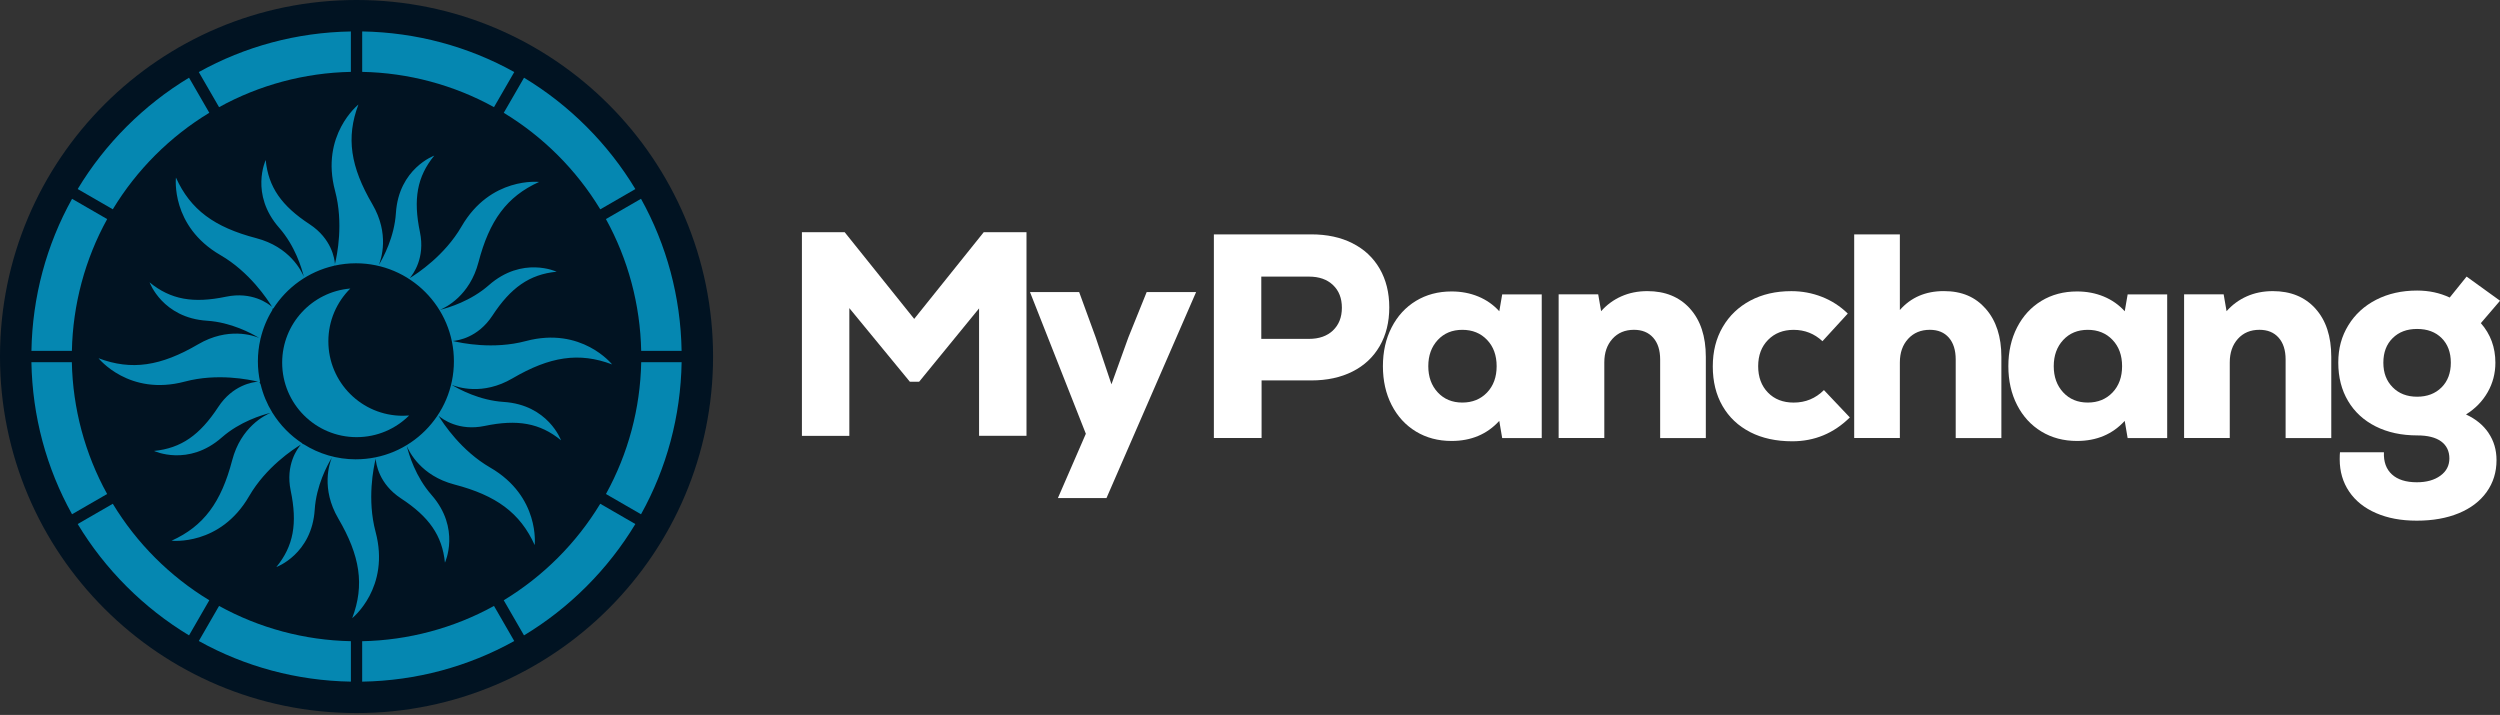<svg width="1056" height="302" viewBox="0 0 1056 302" fill="none" xmlns="http://www.w3.org/2000/svg">
<rect x="0" y="0" width="1056" height="302" fill="#333333" stroke="none"/>
<g clip-path="url(#clip0_1306_2)">
<path d="M415.53 98.07H433.59V184.09H413.56V130.27L388.25 161.24H384.32L358.76 130.15V184.1H338.73V98.08H356.79L386.16 134.7L415.53 98.08V98.07Z" fill="white"/>
<path d="M484.34 123.38H505.23L467.38 210.38H446.86L458.66 183.22L435.07 123.38H455.84L462.84 142.55L469.48 162.33L476.61 142.55L484.35 123.38H484.34Z" fill="white"/>
<path d="M571.29 102.76C576.25 105.26 580.08 108.84 582.78 113.51C585.48 118.18 586.83 123.63 586.83 129.85C586.83 136.07 585.48 141.52 582.78 146.19C580.08 150.86 576.25 154.45 571.29 156.94C566.33 159.44 560.54 160.69 553.9 160.69H532.89V185.02H512.74V99H553.91C560.55 99 566.34 100.25 571.3 102.75L571.29 102.76ZM563.06 139.56C565.56 137.18 566.81 133.99 566.81 129.98C566.81 125.97 565.56 122.77 563.06 120.4C560.56 118.02 557.18 116.84 552.92 116.84H532.77V143.14H552.92C557.18 143.14 560.56 141.95 563.06 139.58V139.56Z" fill="white"/>
<path d="M651.231 124.33V185.03H634.521L633.291 177.78C628.131 183.43 621.411 186.26 613.141 186.26C607.491 186.26 602.471 184.93 598.091 182.27C593.711 179.61 590.291 175.88 587.831 171.09C585.371 166.3 584.141 160.83 584.141 154.68C584.141 148.53 585.371 143.07 587.831 138.28C590.291 133.49 593.711 129.76 598.091 127.1C602.471 124.44 607.491 123.11 613.141 123.11C617.241 123.11 621.001 123.83 624.451 125.26C627.891 126.69 630.841 128.76 633.301 131.47L634.531 124.34H651.241L651.231 124.33ZM628.131 165.8C630.831 162.97 632.181 159.27 632.181 154.68C632.181 150.09 630.831 146.39 628.131 143.56C625.431 140.73 621.941 139.32 617.681 139.32C613.421 139.32 609.961 140.75 607.301 143.62C604.641 146.49 603.311 150.18 603.311 154.68C603.311 159.18 604.641 162.87 607.301 165.74C609.961 168.61 613.421 170.04 617.681 170.04C621.941 170.04 625.421 168.63 628.131 165.8Z" fill="white"/>
<path d="M713.84 130.35C718.3 135.27 720.54 142.07 720.54 150.75V185.03H701.25V151.85C701.25 147.92 700.27 144.85 698.3 142.63C696.33 140.42 693.63 139.31 690.19 139.31C686.42 139.31 683.39 140.58 681.1 143.12C678.81 145.66 677.66 148.98 677.66 153.07V185.02H658.37V124.32H675.08L676.31 131.45C678.69 128.75 681.53 126.66 684.85 125.18C688.17 123.71 691.83 122.97 695.85 122.97C703.39 122.97 709.39 125.43 713.85 130.34L713.84 130.35Z" fill="white"/>
<path d="M739.271 182.51C734.231 179.93 730.34 176.26 727.6 171.51C724.85 166.76 723.48 161.19 723.48 154.8C723.48 148.41 724.87 142.94 727.66 138.15C730.44 133.36 734.341 129.63 739.331 126.97C744.331 124.31 750.1 122.98 756.66 122.98C761.16 122.98 765.47 123.78 769.56 125.38C773.66 126.98 777.3 129.33 780.5 132.45L769.81 144.12C766.37 140.92 762.311 139.33 757.641 139.33C753.221 139.33 749.611 140.74 746.831 143.57C744.041 146.4 742.651 150.1 742.651 154.69C742.651 159.28 744.021 162.98 746.771 165.81C749.511 168.64 753.141 170.05 757.651 170.05C762.651 170.05 766.91 168.29 770.43 164.77L781.37 176.32C774.57 183.04 766.46 186.4 757.04 186.4C750.24 186.4 744.321 185.11 739.281 182.53L739.271 182.51Z" fill="white"/>
<path d="M838.811 130.47C843.191 135.47 845.381 142.23 845.381 150.75V185.03H826.091V151.85C826.091 147.92 825.131 144.85 823.201 142.63C821.271 140.42 818.591 139.31 815.151 139.31C811.381 139.31 808.331 140.58 806.001 143.12C803.671 145.66 802.501 148.98 802.501 153.07V185.02H783.211V99H802.501V130.95C807.171 125.63 813.351 122.96 821.051 122.96C828.751 122.96 834.421 125.46 838.811 130.46V130.47Z" fill="white"/>
<path d="M915.42 124.33V185.03H898.71L897.48 177.78C892.32 183.43 885.6 186.26 877.33 186.26C871.68 186.26 866.66 184.93 862.28 182.27C857.9 179.61 854.48 175.88 852.02 171.09C849.56 166.3 848.33 160.83 848.33 154.68C848.33 148.53 849.56 143.07 852.02 138.28C854.48 133.49 857.9 129.76 862.28 127.1C866.66 124.44 871.68 123.11 877.33 123.11C881.43 123.11 885.19 123.83 888.64 125.26C892.08 126.69 895.03 128.76 897.49 131.47L898.72 124.34H915.43L915.42 124.33ZM892.32 165.8C895.02 162.97 896.37 159.27 896.37 154.68C896.37 150.09 895.02 146.39 892.32 143.56C889.62 140.73 886.13 139.32 881.87 139.32C877.61 139.32 874.15 140.75 871.49 143.62C868.83 146.49 867.5 150.18 867.5 154.68C867.5 159.18 868.83 162.87 871.49 165.74C874.15 168.61 877.61 170.04 881.87 170.04C886.13 170.04 889.61 168.63 892.32 165.8Z" fill="white"/>
<path d="M978.031 130.35C982.491 135.27 984.731 142.07 984.731 150.75V185.03H965.441V151.85C965.441 147.92 964.461 144.85 962.491 142.63C960.521 140.41 957.821 139.31 954.381 139.31C950.611 139.31 947.581 140.58 945.291 143.12C943.001 145.66 941.851 148.98 941.851 153.07V185.02H922.561V124.32H939.271L940.501 131.45C942.881 128.75 945.721 126.66 949.041 125.18C952.361 123.71 956.021 122.97 960.041 122.97C967.581 122.97 973.581 125.43 978.041 130.34L978.031 130.35Z" fill="white"/>
<path d="M1051.15 182.88C1053.4 186.2 1054.53 190.03 1054.53 194.37C1054.53 199.45 1053.14 203.93 1050.35 207.83C1047.56 211.72 1043.63 214.71 1038.55 216.8C1033.47 218.89 1027.57 219.93 1020.85 219.93C1014.13 219.93 1008.56 218.86 1003.65 216.73C998.73 214.6 994.94 211.57 992.28 207.64C989.62 203.71 988.29 199.16 988.29 194C988.29 192.69 988.33 191.71 988.41 191.05H1006.97C1006.8 195.06 1007.93 198.18 1010.35 200.39C1012.77 202.6 1016.27 203.71 1020.86 203.71C1024.96 203.71 1028.27 202.79 1030.81 200.94C1033.35 199.1 1034.62 196.66 1034.62 193.63C1034.62 190.6 1033.45 188.12 1031.12 186.44C1028.79 184.76 1025.45 183.92 1021.11 183.92C1014.39 183.92 1008.51 182.65 1003.48 180.11C998.44 177.57 994.55 173.99 991.81 169.36C989.06 164.73 987.69 159.34 987.69 153.2C987.69 147.06 989.1 142.04 991.93 137.41C994.76 132.78 998.69 129.18 1003.73 126.6C1008.77 124.02 1014.52 122.73 1021 122.73C1026 122.73 1030.58 123.71 1034.76 125.68L1041.89 116.83L1056.02 127.03L1047.91 136.49C1052.01 141.16 1054.05 146.73 1054.05 153.2C1054.05 157.71 1052.96 161.86 1050.79 165.67C1048.62 169.48 1045.57 172.61 1041.64 175.07C1045.74 176.96 1048.91 179.55 1051.16 182.87L1051.15 182.88ZM1031.3 163.65C1033.92 161.03 1035.23 157.55 1035.23 153.2C1035.23 148.85 1033.94 145.4 1031.36 142.82C1028.78 140.24 1025.32 138.95 1020.98 138.95C1016.64 138.95 1013.28 140.24 1010.66 142.82C1008.04 145.4 1006.73 148.86 1006.73 153.2C1006.73 157.54 1008.04 160.92 1010.66 163.58C1013.28 166.24 1016.72 167.57 1020.98 167.57C1025.24 167.57 1028.68 166.26 1031.3 163.64V163.65Z" fill="white"/>
<path d="M150.6 301.2C233.774 301.2 301.2 233.774 301.2 150.6C301.2 67.426 233.774 0 150.6 0C67.426 0 0 67.426 0 150.6C0 233.774 67.426 301.2 150.6 301.2Z" fill="#011322"/>
<path d="M216.47 159.82C232.22 150.6 244.59 148.65 258.55 153.93C258.55 153.93 245.72 137.77 222.09 144.07C208.41 147.72 194.87 144.92 191.19 144.02C193.33 143.87 201.87 142.67 208 133.31C215.73 121.51 223.63 115.91 235.11 114.77C235.11 114.77 220.67 107.99 206.48 120.47C198.86 127.17 189.45 129.99 185.84 130.88C188.28 129.87 198.42 124.92 202.11 110.78C206.72 93.12 214.1 82.99 227.7 76.86C227.7 76.86 207.2 74.51 194.95 95.66C187.86 107.91 176.3 115.51 173.07 117.47C174.47 115.85 179.67 108.97 177.38 98.01C174.5 84.2 176.13 74.65 183.44 65.73C183.44 65.73 168.44 71.15 167.23 90C166.58 100.12 161.92 108.77 159.99 111.96C161.01 109.51 164.66 98.84 157.28 86.24C148.06 70.49 146.11 58.12 151.39 44.16C151.39 44.16 135.23 56.99 141.53 80.62C145.18 94.3 142.38 107.84 141.48 111.52C141.33 109.38 140.13 100.84 130.77 94.71C118.97 86.98 113.37 79.08 112.23 67.6C112.23 67.6 105.45 82.04 117.93 96.23C124.63 103.85 127.45 113.26 128.34 116.87C127.33 114.43 122.38 104.29 108.24 100.6C90.58 95.99 80.45 88.61 74.32 75.01C74.32 75.01 71.96 95.51 93.12 107.76C105.37 114.85 112.97 126.41 114.93 129.64C113.31 128.24 106.43 123.04 95.47 125.33C81.66 128.21 72.11 126.59 63.19 119.27C63.19 119.27 68.61 134.27 87.47 135.48C97.59 136.13 106.24 140.79 109.42 142.72C106.97 141.7 96.3 138.05 83.7 145.43C67.95 154.65 55.58 156.6 41.62 151.32C41.62 151.32 54.45 167.48 78.08 161.18C91.76 157.53 105.3 160.33 108.98 161.23C106.84 161.38 98.3 162.58 92.17 171.94C84.44 183.74 76.54 189.34 65.06 190.48C65.06 190.48 79.5 197.26 93.69 184.78C101.31 178.08 110.72 175.26 114.33 174.37C111.89 175.38 101.75 180.33 98.06 194.47C93.45 212.13 86.07 222.26 72.47 228.39C72.47 228.39 92.97 230.75 105.22 209.59C112.32 197.33 123.87 189.74 127.1 187.78C125.7 189.4 120.5 196.28 122.79 207.24C125.67 221.05 124.04 230.6 116.73 239.52C116.73 239.52 131.73 234.1 132.94 215.24C133.59 205.12 138.25 196.47 140.18 193.29C139.16 195.74 135.51 206.41 142.89 219.01C152.11 234.76 154.06 247.13 148.78 261.09C148.78 261.09 164.94 248.26 158.64 224.63C154.99 210.95 157.79 197.41 158.69 193.73C158.84 195.87 160.04 204.41 169.4 210.54C181.2 218.27 186.8 226.17 187.94 237.65C187.94 237.65 194.72 223.21 182.24 209.02C175.54 201.4 172.72 191.99 171.83 188.38C172.84 190.82 177.79 200.96 191.93 204.65C209.59 209.26 219.72 216.64 225.85 230.24C225.85 230.24 228.21 209.74 207.05 197.49C194.79 190.4 187.2 178.84 185.24 175.61C186.86 177.01 193.74 182.21 204.7 179.92C218.51 177.04 228.06 178.67 236.98 185.98C236.98 185.98 231.56 170.98 212.7 169.77C202.58 169.12 193.93 164.46 190.75 162.53C193.2 163.55 203.87 167.2 216.47 159.82ZM150.32 194.02C142.22 194.02 134.68 191.69 128.3 187.67L127.64 187.45C127.71 187.41 127.76 187.38 127.81 187.35C122.67 184.01 118.32 179.57 115.09 174.35L114.95 174.21C114.95 174.21 114.98 174.21 114.99 174.2C112.78 170.59 111.11 166.6 110.09 162.37L109.59 161.36C109.71 161.39 109.81 161.42 109.88 161.44C109.26 158.6 108.93 155.65 108.93 152.62C108.93 149.44 109.3 146.35 109.98 143.37V143.03C109.98 143.03 110.02 143.06 110.05 143.07C111.06 138.78 112.73 134.74 114.97 131.08L115.28 130.15C115.34 130.25 115.38 130.32 115.41 130.38C121.15 121.38 130.28 114.75 141 112.28L141.36 112.1C141.36 112.1 141.34 112.16 141.33 112.2C144.23 111.56 147.24 111.21 150.33 111.21C173.19 111.21 191.73 129.75 191.73 152.61C191.73 175.47 173.19 194.01 150.33 194.01L150.32 194.02Z" fill="#0587B1"/>
<path d="M172.81 175.51C167.13 181.16 159.29 184.65 150.64 184.65C133.27 184.65 119.19 170.57 119.19 153.2C119.19 136.73 131.86 123.22 147.98 121.87C142.25 127.57 138.7 135.45 138.7 144.17C138.7 161.54 152.78 175.62 170.15 175.62C171.05 175.62 171.93 175.58 172.81 175.51Z" fill="#0587B1"/>
<path d="M212.789 47.65L221.349 32.83C230.839 38.55 239.689 45.46 247.719 53.49C255.749 61.52 262.659 70.37 268.379 79.86L253.559 88.42C243.489 71.79 229.429 57.73 212.799 47.66L212.789 47.65Z" fill="#0587B1"/>
<path d="M208.669 45.26C191.669 35.87 172.489 30.74 152.989 30.36V13.28C175.819 13.67 197.759 19.61 217.229 30.43L208.669 45.25V45.26Z" fill="#0587B1"/>
<path d="M255.939 92.53L270.759 83.97C281.589 103.44 287.529 125.38 287.909 148.21H270.839C270.449 128.7 265.319 109.53 255.939 92.53Z" fill="#0587B1"/>
<path d="M47.649 88.41L32.819 79.85C38.539 70.36 45.449 61.51 53.479 53.48C61.509 45.46 70.359 38.54 79.849 32.82L88.409 47.64C71.779 57.71 57.719 71.77 47.649 88.4V88.41Z" fill="#0587B1"/>
<path d="M92.53 45.26L83.97 30.44C103.44 19.61 125.38 13.67 148.21 13.29V30.36C128.7 30.75 109.53 35.88 92.53 45.27V45.26Z" fill="#0587B1"/>
<path d="M30.359 148.22H13.279C13.669 125.39 19.609 103.45 30.439 83.98L45.269 92.54C35.879 109.54 30.759 128.72 30.369 148.22H30.359Z" fill="#0587B1"/>
<path d="M253.549 212.79L268.369 221.35C262.649 230.84 255.739 239.69 247.709 247.72C239.679 255.75 230.829 262.66 221.339 268.38L212.779 253.55C229.409 243.48 243.469 229.43 253.539 212.79H253.549Z" fill="#0587B1"/>
<path d="M270.849 152.99H287.919C287.529 175.82 281.599 197.76 270.769 217.23L255.949 208.67C265.339 191.67 270.469 172.49 270.849 152.99Z" fill="#0587B1"/>
<path d="M208.66 255.94L217.219 270.77C197.749 281.6 175.809 287.54 152.979 287.93V270.85C172.479 270.46 191.66 265.33 208.66 255.95V255.94Z" fill="#0587B1"/>
<path d="M45.26 208.66L30.43 217.22C19.599 197.75 13.659 175.81 13.27 152.98H30.349C30.739 172.48 35.87 191.66 45.249 208.66H45.26Z" fill="#0587B1"/>
<path d="M92.54 255.94C109.539 265.33 128.709 270.46 148.219 270.84V287.92C125.389 287.53 103.449 281.59 83.98 270.76L92.54 255.93V255.94Z" fill="#0587B1"/>
<path d="M88.409 253.55L79.849 268.38C70.359 262.66 61.509 255.75 53.479 247.72C45.449 239.69 38.539 230.84 32.819 221.35L47.649 212.79C57.719 229.43 71.769 243.48 88.409 253.55Z" fill="#0587B1"/>
</g>
<defs>
<clipPath id="clip0_1306_2">
<rect width="1056" height="301.2" fill="white"/>
</clipPath>
</defs>
</svg>

